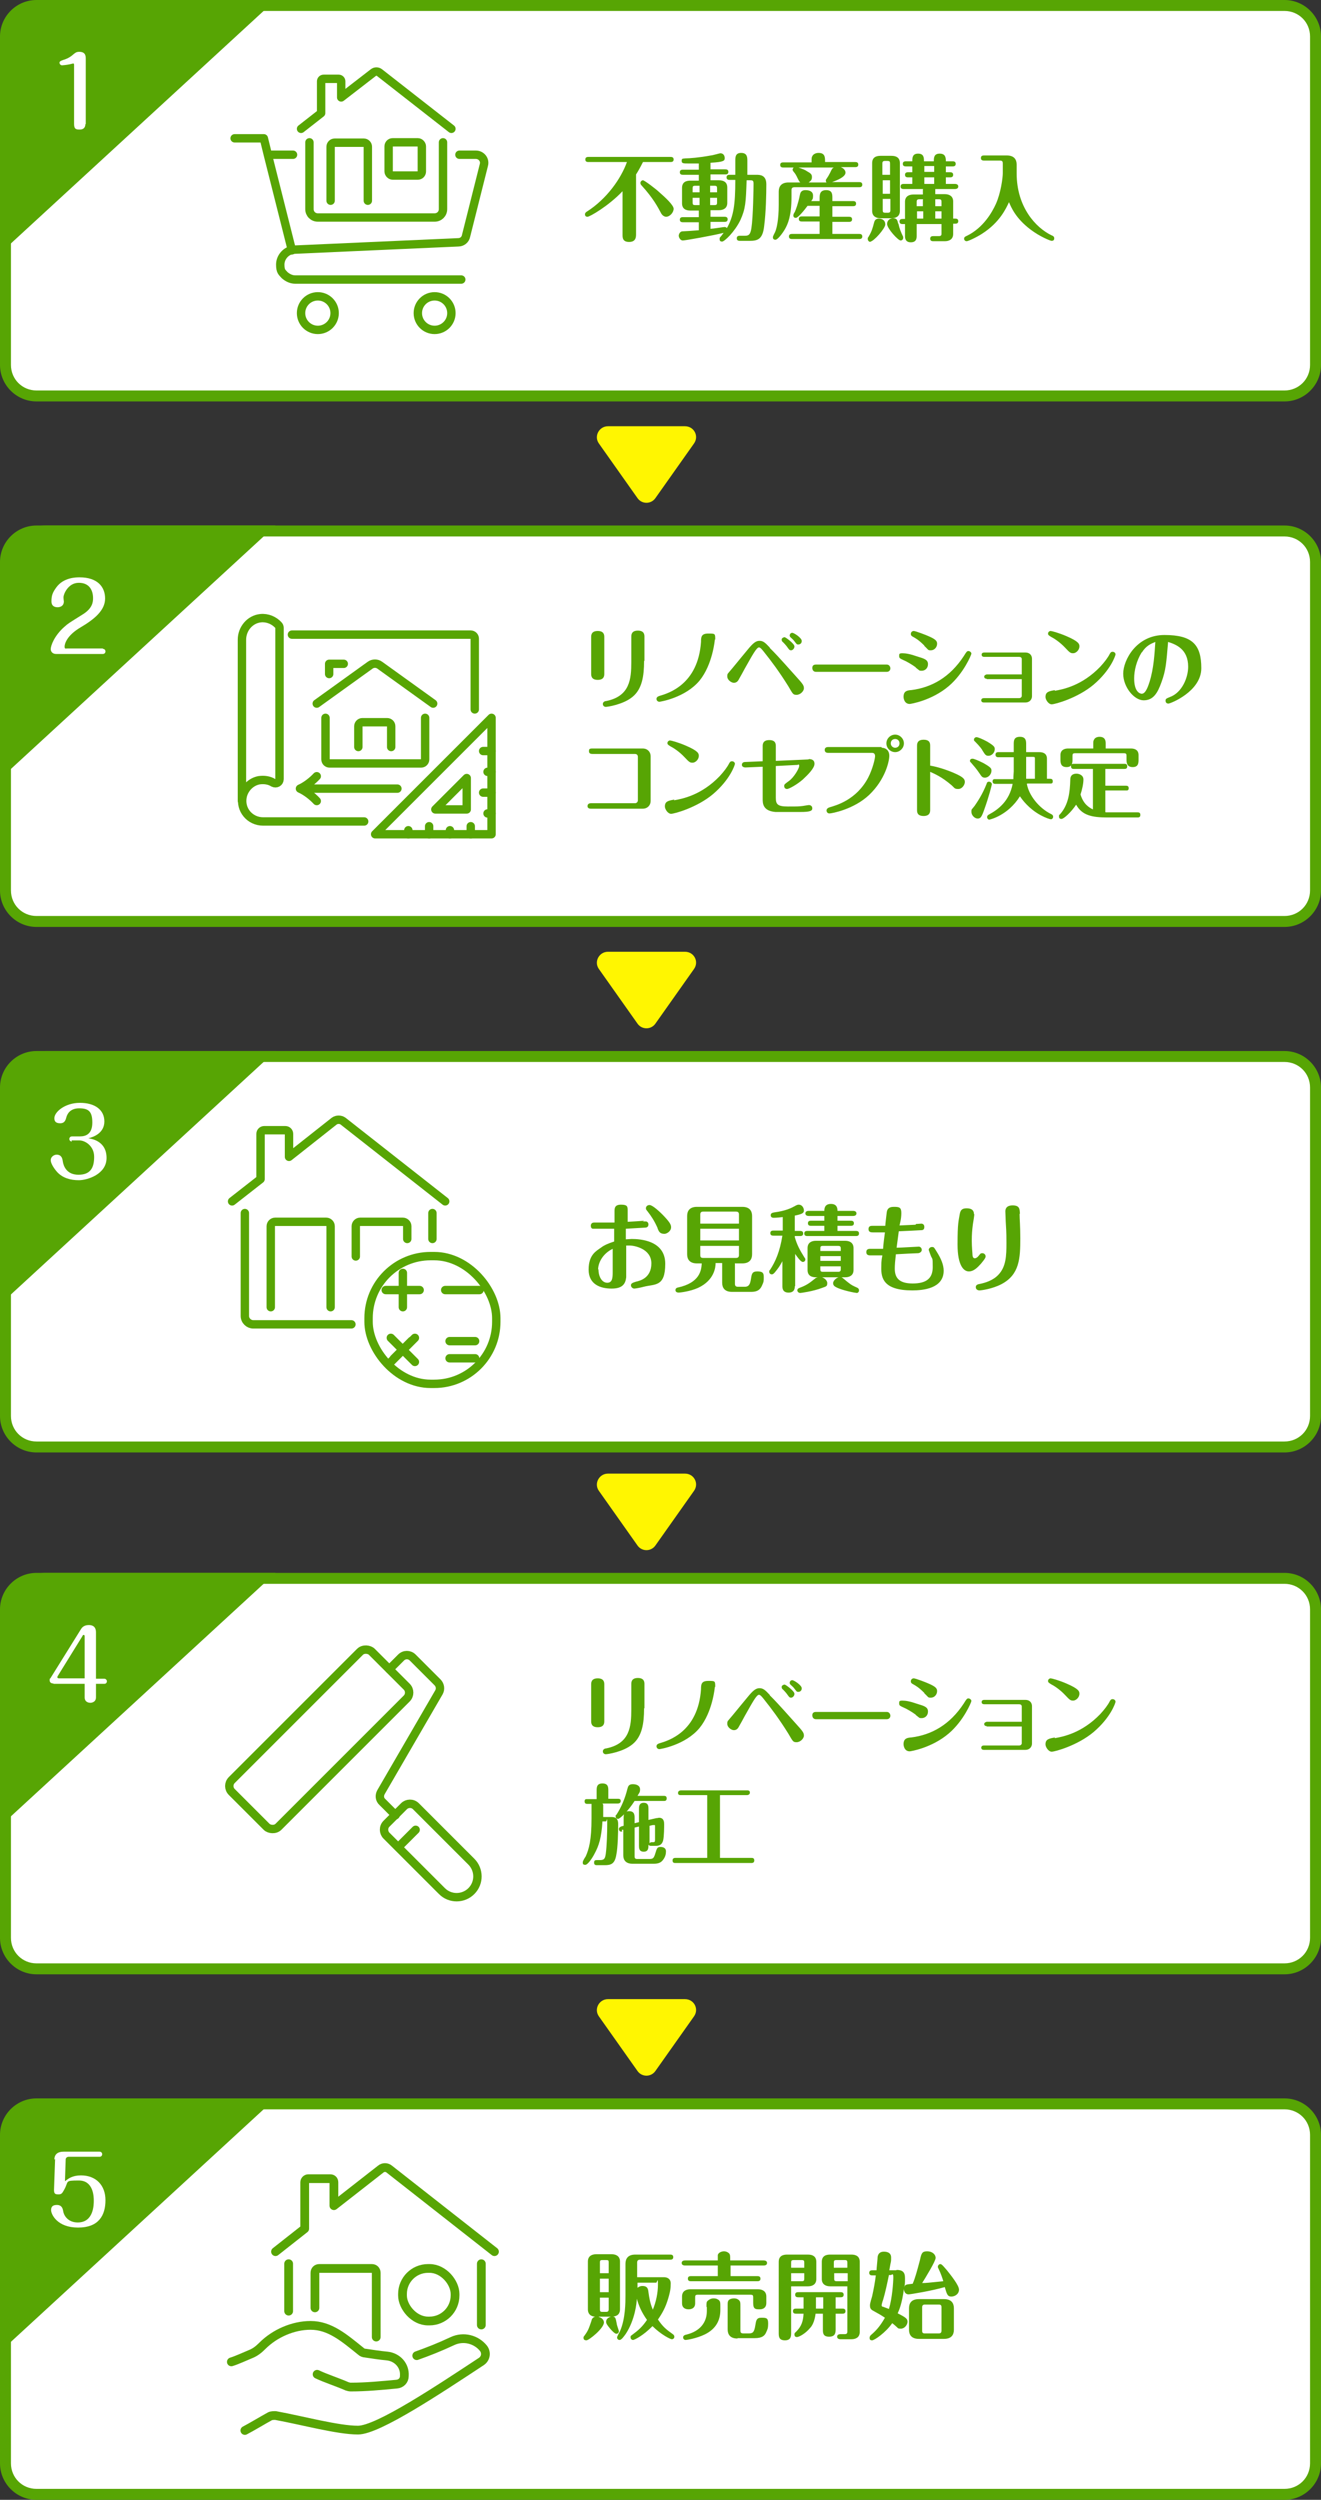 <svg xmlns="http://www.w3.org/2000/svg" id="_レイヤー_1" data-name="レイヤー_1" version="1.1" viewBox="0 0 362 685"><rect x="0" y="0" width="362" height="685" fill="#333333" stroke="none"/><defs><style>.st0{fill:#fff}.st1{fill:#57a504}.st2{stroke-width:2.4px}.st2,.st3,.st4,.st5,.st6{fill:none;stroke:#57a504;stroke-linecap:round;stroke-linejoin:round}.st7{fill:#fff601}.st3,.st4,.st5,.st6{stroke-width:2.3px}</style></defs><rect width="359" height="107" x="1.5" y="1.5" class="st0" rx="8.5" ry="8.5"/><path d="M352 3c3.9 0 7 3.1 7 7v90c0 3.9-3.1 7-7 7H10c-3.9 0-7-3.1-7-7V10c0-3.9 3.1-7 7-7h342m0-3H10C4.5 0 0 4.5 0 10v90c0 5.5 4.5 10 10 10h342c5.5 0 10-4.5 10-10V10c0-5.5-4.5-10-10-10Z" class="st1"/><rect width="359" height="107" x="1.5" y="145.5" class="st0" rx="8.5" ry="8.5"/><path d="M352 147c3.9 0 7 3.1 7 7v90c0 3.9-3.1 7-7 7H10c-3.9 0-7-3.1-7-7v-90c0-3.9 3.1-7 7-7h342m0-3H10c-5.5 0-10 4.5-10 10v90c0 5.5 4.5 10 10 10h342c5.5 0 10-4.5 10-10v-90c0-5.5-4.5-10-10-10Z" class="st1"/><rect width="359" height="107" x="1.5" y="289.5" class="st0" rx="8.5" ry="8.5"/><path d="M352 291c3.9 0 7 3.1 7 7v90c0 3.9-3.1 7-7 7H10c-3.9 0-7-3.1-7-7v-90c0-3.9 3.1-7 7-7h342m0-3H10c-5.5 0-10 4.5-10 10v90c0 5.5 4.5 10 10 10h342c5.5 0 10-4.5 10-10v-90c0-5.5-4.5-10-10-10Z" class="st1"/><rect width="359" height="107" x="1.5" y="576.5" class="st0" rx="8.5" ry="8.5"/><path d="M352 578c3.9 0 7 3.1 7 7v90c0 3.9-3.1 7-7 7H10c-3.9 0-7-3.1-7-7v-90c0-3.9 3.1-7 7-7h342m0-3H10c-5.5 0-10 4.5-10 10v90c0 5.5 4.5 10 10 10h342c5.5 0 10-4.5 10-10v-90c0-5.5-4.5-10-10-10Z" class="st1"/><rect width="359" height="107" x="1.5" y="432.5" class="st0" rx="8.5" ry="8.5"/><path d="M352 434c3.9 0 7 3.1 7 7v90c0 3.9-3.1 7-7 7H10c-3.9 0-7-3.1-7-7v-90c0-3.9 3.1-7 7-7h342m0-3H10c-5.5 0-10 4.5-10 10v90c0 5.5 4.5 10 10 10h342c5.5 0 10-4.5 10-10v-90c0-5.5-4.5-10-10-10Z" class="st1"/><path d="M121.4 39v18.3c0 1.3-1 2.3-2.3 2.3h-32c-1.3 0-2.3-1-2.3-2.3V39M123.7 35.3 104 19.9c-.5-.4-1.2-.4-1.7 0l-8.8 6.8v-4.4c0-.4-.3-.7-.7-.7h-4.1c-.4 0-.7.3-.7.7V31l-5.5 4.3" class="st4"/><path d="M90.6 55V40.2c0-.6.5-1.1 1.1-1.1h8c.6 0 1.1.5 1.1 1.1V55" class="st4"/><rect width="9.1" height="9.1" x="106.5" y="39" class="st4" rx="1.1" ry="1.1"/><path d="m80 68.6-6.6-26.2-1.1-4.5h-8M80.3 42.4h-6.9" class="st4"/><path d="M125.9 42.4h4.5c1.5 0 2.6 1.4 2.2 2.8l-4.9 19.5c-.2 1-1.1 1.7-2.1 1.7l-44.8 2c-.3 0-.5 0-.8.1-1.8.4-3.2 2.1-3.2 4s.5 2.1 1.2 2.9c.8.7 1.8 1.2 2.9 1.2h45.5" class="st4"/><circle cx="87.1" cy="85.8" r="4.6" class="st4"/><circle cx="119.1" cy="85.8" r="4.6" class="st4"/><path d="M108.9 216.1H82.3M86.8 219.5c-1.2-1.3-3-2.7-4.6-3.4 1.6-.7 3.4-2.1 4.6-3.4M116.5 196.7v11.4c0 .6-.5 1.1-1.1 1.1H90.3c-.6 0-1.1-.5-1.1-1.1v-11.4M118.7 192.8l-14.6-10.5c-.8-.6-1.9-.6-2.7 0l-14.6 10.5M90.2 184.7v-2.8h4" class="st3"/><path d="M98.2 204.7V199c0-.6.5-1.1 1.1-1.1h6.8c.6 0 1.1.5 1.1 1.1v5.7M66.3 219.5v-44.2c0-3 2.2-5.6 5.1-5.9 1.9-.2 3.7.6 4.9 1.9.2.2.3.5.3.7v41.5c0 .9-.9 1.4-1.7 1-1.1-.7-2.5-.9-3.9-.7-2.2.4-4 2.2-4.5 4.4-.8 3.7 2 6.9 5.6 6.9h27.7M80 173.9h49c.6 0 1.1.5 1.1 1.1v19.4M102.8 228.6h31.9v-31.9l-31.9 31.9z" class="st3"/><path d="m119.3 221.8 8.6-8.6v8.6h-8.6zM111.9 228.6v-1.1M117.6 228.6v-2.2M123.3 228.6v-1.1M129 228.6v-2.2M134.7 222.9h-1.1M134.7 217.2h-2.3M134.7 211.5h-1.1M134.7 205.8h-2.3" class="st3"/><path d="M67.1 332.4v28.2c0 1.3 1.1 2.3 2.3 2.3h26.9M118.5 339.5v-7.1M122 329.2l-28-22c-.7-.5-1.7-.5-2.4 0L79.2 317v-6.3c0-.5-.4-1-1-1h-5.8c-.5 0-1 .4-1 1v12.4l-7.8 6.1" class="st5"/><path d="M74.2 358.2V336c0-.6.5-1.2 1.2-1.2h14c.6 0 1.2.5 1.2 1.2v22.2M97.5 344.3V336c0-.6.5-1.2 1.2-1.2h11.7c.6 0 1.2.5 1.2 1.2v3.5" class="st5"/><rect width="35" height="35" x="101" y="344.2" class="st5" rx="17" ry="17"/><path d="M110.4 350v7M110.4 348.8v9.4M115 353.5h-9.3M112.8 367.4l-4.9 4.9M113.7 366.6l-6.6 6.6M113.7 373.2l-6.6-6.6M131.4 353.5H122M130.2 372.2h-7M130.2 367.5h-7" class="st5"/><rect width="54.3" height="18.1" x="60.3" y="467.6" class="st6" rx="2.3" ry="2.3" transform="rotate(-45 87.411 476.593)"/><path d="m105.904 499.745 4.808-4.808c.849-.849 2.334-.92 3.253 0l15.203 15.202c2.192 2.192 2.262 5.799 0 8.061h0c-2.192 2.192-5.799 2.263-8.061 0l-15.203-15.202c-.849-.849-.92-2.334 0-3.253ZM109.1 506.2l4.8-4.8" class="st6"/><path d="m106.7 457.4 3.2-3.2c.9-.9 2.3-.9 3.2 0l6.8 6.8c.7.7.9 1.8.4 2.7l-15.9 27.4c-.5.9-.4 2 .4 2.7l3.6 3.6" class="st6"/><path d="M86.9 650.6c2.3 1.1 5.7 2.2 8.2 3.3.3.1.7.2 1 .2 4.3 0 8.3-.4 12.6-.8 1.2-.1 2.1-1 2.1-2.2v-.1c.2-2.8-1.9-5.1-4.7-5.4-2.1-.2-4-.5-6-.8-.4 0-.9-.2-1.2-.5-4.6-3.7-8.5-7.1-13.8-7.1-4.8 0-9.8 2.2-13.2 5.6-1 1-2 1.8-3.3 2.3-1.7.7-3.6 1.6-5.2 2.1" class="st2"/><path d="M114.2 645.5c3.1-1.1 6.4-2.4 9.8-4 3-1.4 6.5-.5 8.5 2h0c.9 1.2.6 2.8-.6 3.6-11.4 7.5-28.3 18.8-33.8 18.8s-15-2.6-22.6-4c-.5 0-1.1 0-1.5.2-2.2 1.2-4.8 2.8-6.9 3.9M79.1 633.3v-13M131.9 637.1v-16.8M135.5 617l-28.8-22.6c-.7-.6-1.7-.6-2.4 0l-12.8 10V598c0-.6-.4-1-1-1h-6c-.5 0-1 .4-1 1v12.7l-8 6.3M86.3 632.4v-9.6c0-.7.5-1.2 1.2-1.2h14.4c.7 0 1.2.5 1.2 1.2v17.6" class="st2"/><rect width="14.4" height="14.4" x="110.3" y="621.6" class="st2" rx="7" ry="7"/><path d="M.5 69V12c0-6.6 5.4-12 12-12h63L.5 69ZM.5 213v-57c0-6.6 5.4-12 12-12h63l-75 69ZM.5 357v-57c0-6.6 5.4-12 12-12h63l-75 69ZM.5 644v-57c0-6.6 5.4-12 12-12h63l-75 69ZM.5 500v-57c0-6.6 5.4-12 12-12h63l-75 69Z" class="st1"/><path d="m179.6 136.5 10.6-15c1.4-2 0-4.7-2.5-4.7h-21.1c-2.4 0-3.9 2.7-2.5 4.7l10.6 15c1.2 1.7 3.7 1.7 4.9 0Z" class="st7"/><path d="M23.4 34c0 1-.6 1.5-1.5 1.5s-1.6 0-1.6-1.5V17.8c0-.1 0-.4-.2-.4s-.8.2-.9.2c-.9.2-2.1.3-2.2.3-.4 0-.7-.4-.7-.7s.2-.5 1.1-.8c.4-.1 1.6-.5 2.7-1.5.5-.4.8-.7 1.6-.7 1.8 0 1.8 1.2 1.8 2V34Z" class="st0"/><path d="M174.3 64.1c0 .8 0 2.2-1.9 2.2s-1.8-1.3-1.8-2.2V52.4c-3.9 4.1-9 7-9.6 7s-.7-.4-.7-.7.3-.6.5-.7c5.5-3.5 9.4-9.1 11-13.6h-10.5c-.3 0-.9 0-.9-.7s.6-.7.9-.7h22.4c.3 0 .9 0 .9.7s-.6.7-.9.7h-7.5c-.8 1.6-1.5 2.8-1.9 3.4v16.3Zm8.3-4.7c-.6 0-1.1-.4-1.4-.9-.9-1.7-2.2-4.2-5.4-7.7-.2-.2-.3-.4-.3-.7s.3-.7.7-.7 3.7 2.5 4.5 3.3c1.5 1.3 3.9 3.5 3.9 4.5s-1 2.2-2.1 2.2ZM200 49.3c-.3 0-.9 0-.9-.7s.6-.7.9-.7h1.5V44c0-.9 0-2.1 1.6-2.1s1.7 1.1 1.7 2.1v3.9h2.5c.9 0 2.7 0 2.7 2.6s-.1 7.7-.6 11.5c-.4 3.6-1.8 4-4 4h-2.6c-.3 0-.9 0-.9-.7s.6-.7.9-.7h1.3c1 0 1.5-.2 1.8-2 .5-3.2.6-11.3.6-12.2s-.2-1-.9-1h-1c-.2 6.1-.3 7.8-1.7 10.9-1.6 3.3-4.4 5.9-5 5.9s-.7-.3-.7-.7 0-.3.5-.9c.2-.3.4-.5.6-.8-2.7.7-10.5 2.1-11.2 2.1s-1.1-.9-1.1-1.3.3-1.1.9-1.2c.3 0 3.5-.2 4.6-.3v-2.2h-4.3c-.3 0-.9 0-.9-.7s.6-.7.9-.7h4.3v-1.8h-2.3c-1.3 0-2.3-.5-2.3-2v-4.2c0-1.6 1.1-2 2.3-2h2.3v-1.6h-4.3c-.3 0-.9 0-.9-.7s.6-.7.9-.7h4.3v-1.7h-2.9c-1.3 0-1.8 0-1.8-.7s.2-.6 1-.7c1.1 0 3.8-.2 7-.8.4 0 2.4-.6 2.6-.6 1 0 1.2.9 1.2 1.3 0 .7-.1 1.1-3.9 1.3v1.8h4c.3 0 .9 0 .9.7s-.6.7-.9.7h-4v1.6h2.3c1.3 0 2.3.5 2.3 2v4.2c0 1.5-1.1 2-2.3 2h-2.3v1.8h3.8c.3 0 .9 0 .9.7s-.6.7-.9.7h-3.8v1.9c.6 0 3.6-.5 3.9-.5s.5.2.6.3c1.8-3.2 2.3-6.3 2.3-13.2H200Zm-8.3 1.6h-1.2c-.6 0-.7.2-.7.7v1.1h1.9v-1.8Zm0 3.3h-1.9v1.3c0 .5.1.7.7.7h1.2v-2Zm2.9-1.5h1.9v-1.1c0-.5-.1-.7-.7-.7h-1.2v1.8Zm0 3.5h1.2c.6 0 .7-.2.7-.7v-1.3h-1.9v2ZM214.7 45.9c-.3 0-.9 0-.9-.7s.6-.7.9-.7h7.7c0-1.2 0-1.4.2-1.7.2-.5.9-.9 1.7-.9 1.8 0 1.8 1.2 1.8 2.5h8.2c.3 0 .9 0 .9.7s-.6.7-.9.7h-3.9c.8.3 1.3.9 1.3 1.5 0 1.1-2 2-3.7 2.6h7.4c.3 0 .9 0 .9.7s-.6.7-.9.7h-17.7c-.6 0-.8.3-.8.8v1.8c0 5.3-1 7.5-1.8 8.9-.7 1.2-2 2.9-2.6 2.9s-.7-.4-.7-.7.5-1.2.6-1.4c.4-.9 1-3.2 1-7.5v-3.6c0-1.4.7-2.5 2.7-2.5h3.2c-.2-.2-.3-.3-.7-1.1-.4-.9-.8-1.5-1.1-1.8-.2-.3-.3-.4-.3-.6 0-.3.2-.5.3-.6h-2.9Zm9.9 18.1v-3.3h-4.8c-.3 0-.9 0-.9-.7s.6-.7.9-.7h4.8v-2.9h-3.3c-.8 1.1-2.6 3.3-3.2 3.3s-.7-.4-.7-.7.3-.8.4-.9c.3-.7.9-2.2 1.4-4.7.1-.5.3-1.3 1.5-1.3s2.1.4 2.1 1.5-.2 1-.5 1.5h2.3v-.6c0-1.1 0-2.4 1.8-2.4s1.7 1.3 1.7 2.4v.6h5.6c.3 0 .9 0 .9.7s-.6.7-.9.7h-5.6v2.9h4.5c.3 0 .9 0 .9.7s-.6.7-.9.7h-4.5v3.3h7.3c.3 0 .9 0 .9.7s-.6.7-.9.7h-18.3c-.3 0-.9 0-.9-.7s.6-.7.9-.7h7.5Zm-5.8-18.1c1.2.4 2.1.8 2.3 1 1.1.6 1.4.9 1.4 1.6s-.2 1-.9 1.5h4.9c-.1-.1-.2-.3-.2-.5s.1-.4.2-.5c.4-.6.6-.9 1-1.7.5-1.1.6-1.2 1-1.4h-9.7ZM238.6 66.3c-.5 0-.8-.4-.8-.8s0-.3.2-.6c.9-1.5 1.1-2.3 1.5-3.8.1-.4.3-1.2 1.3-1.2s1.8.5 1.8 1.6-3.2 4.7-4.1 4.7Zm8-8.5c0 1.5-1.1 2-2.3 2h-3c-1.3 0-2.3-.6-2.3-2V44.7c0-1.6 1.1-2 2.3-2h3c1.3 0 2.3.5 2.3 2v13.1Zm-2.7-9.9v-3.1c0-.5-.1-.7-.7-.7h-.7c-.5 0-.7.2-.7.7v3.1h2Zm-2 1.5v3.7h2v-3.7h-2Zm0 5.1v3.1c0 .5.1.7.7.7h.7c.5 0 .7-.2.7-.7v-3.1h-2Zm4.3 6.8c.3 1.4.6 2.1 1.3 3.6v.3c0 .4-.3.7-.7.7-.7 0-3.7-3.3-3.7-4.5s1-1.6 1.6-1.6c.9 0 1.2.3 1.4 1.4Zm6.8-9.5h-5.3c-.3 0-.9 0-.9-.7s.6-.7.9-.7h2.3v-1.8h-1.1c-.3 0-.9 0-.9-.7s.6-.7.9-.7h1.1v-1.6h-1.7c-.3 0-.9 0-.9-.7s.6-.7.9-.7h1.7c0-.9 0-2.1 1.6-2.1s1.6 1.2 1.6 2.1h2.7c0-.9 0-2.1 1.6-2.1s1.7 1.1 1.7 2.1h1.8c.3 0 .9 0 .9.7s-.6.7-.9.7h-1.8v1.6h1.1c.3 0 .9 0 .9.7s-.6.7-.9.7h-1.1v1.8h2.5c.3 0 .9.1.9.7s-.6.7-.9.7h-5.4v1.4h2.6c1.3 0 2.3.6 2.3 2v4.7h.5c.3 0 .9 0 .9.7s-.6.7-.9.7h-.5v2.8c0 1.5-1.1 2-2.3 2h-3.1c-.3 0-.9 0-.9-.7s.6-.7.9-.7h1.5c.5 0 .7-.2.7-.6v-2.7h-6.8v3.2c0 .6 0 1.8-1.6 1.8s-1.6-1.3-1.6-1.8v-3.2h-.6c-.3 0-.9 0-.9-.7s.6-.7.9-.7h.6v-4.7c0-1.5 1.1-2 2.3-2h2.6v-1.4Zm0 2.8h-1.1c-.5 0-.7.2-.7.7v1.2h1.7v-1.8Zm0 3.3h-1.7v2h1.7v-2Zm.3-12.4v1.6h2.7v-1.6h-2.7Zm0 3.1v1.8h2.7v-1.8h-2.7Zm3 7.9h1.7v-1.2c0-.5-.1-.7-.7-.7h-1v1.8Zm0 3.4h1.7v-2h-1.7v2ZM274.8 44.8c0-.5-.1-.8-.8-.8h-4.3c-.3 0-.9 0-.9-.7s.6-.7.9-.7h6.2c2 0 2.7 1.1 2.7 2.5v2.4c0 9.2 5.2 14.9 9.6 17 .3.1.7.3.7.8s-.3.7-.7.7-3.3-1.2-5.8-3.1c-4.1-3.1-5.3-6.1-5.9-7.5-.8 1.7-2.5 5.5-7.3 8.6-1.7 1.1-3.9 2.1-4.3 2.1s-.7-.3-.7-.7.3-.6.8-.8c4.5-2.2 6.9-6.5 7.9-8.7 1.4-3.1 1.9-7.3 1.9-8.4v-2.7Z" class="st1"/><path d="M28.2 177.8c.4 0 .7.3.7.7s-.3.7-.7.7H15.4c-1.3 0-1.5-1-1.5-1.3 0-1 1-3.7 3.7-6.1 1.1-1 1.2-1 5-3.4 2.8-1.7 2.9-3.5 2.9-4.5 0-2-.9-4.2-3.9-4.2s-4.2 3.2-4.2 3.9.1 1 .1 1.2c0 1.6-1.6 1.6-1.7 1.6-.3 0-1.7 0-1.7-1.6s.3-2.4 1.3-3.8c2-2.8 5.5-2.8 6.4-2.8 4.9 0 7 2.6 7 5.8s-2.8 5.6-6.7 7.9c-3.9 2.3-4.4 4.6-4.4 5.3s.4.5.6.5h9.9Z" class="st0"/><path d="M165.6 184.6c0 .5 0 1.7-1.8 1.7s-1.8-1.2-1.8-1.7v-10c0-.5 0-1.7 1.8-1.7s1.8 1.2 1.8 1.7v10Zm10.9-3.5c0 4.3-.6 7.7-3.1 9.8-2.6 2.2-7 2.8-7.4 2.8s-.8-.3-.8-.8.5-.8.9-.8c6.5-1.3 6.9-6 6.9-10.7v-6.9c0-.5 0-1.7 1.8-1.7s1.8 1.2 1.8 1.7v6.6ZM195.9 175.2c0 .1-.6 6.9-4.2 11.3-3.9 4.7-10.8 5.8-11 5.8-.4 0-.8-.3-.8-.8s.5-.7.8-.8c2.4-.7 10.6-3.1 11.4-14.8 0-1.4.1-2.3 2-2.3s1.9 0 1.9 1.7ZM210.9 177.5c1.5 1.5 2.1 2.1 7.1 7.7 2 2.2 2.3 2.6 2.3 3.4s-1 1.8-2 1.8-1-.2-2.3-2.4c-2.5-4-4.6-6.8-6.6-9.3-.4-.5-1-1.3-1.4-1.3-.7 0-1.8 2.1-3.9 5.8-.2.4-1.3 2.4-1.6 2.9-.3.6-.7 1-1.4 1s-1.8-.8-1.8-1.7 0-.6 1.4-2.3c1-1.2 3.6-4.4 4.2-5.1 1.4-1.7 2.2-2.4 3.2-2.4s1.5.4 2.9 1.9Zm6.8-.3c0 .5-.5 1-.9 1s-.5-.1-1-.8c-.2-.3-.6-.8-1.3-1.5-.1 0-.3-.3-.3-.6s.2-.6.8-.7c.3 0 2.7 1.8 2.7 2.5Zm2-1.5c0 .5-.4.9-.9.9s-.4 0-1.2-1c-.1-.2-.9-.9-1-1s-.2-.3-.2-.5.2-.7.7-.7 2.6 1.4 2.6 2.2ZM243 182.1c.8 0 1 .8 1 1 0 .6-.4 1-1 1h-19.4c-.8 0-1-.7-1-1s0-1 1-1H243ZM251 182.9c-1.1-.8-2.4-1.6-3.6-2.1-.6-.3-1-.4-1-1s0-.8.9-.8 2.1.2 4.1.9c2 .6 2.9.9 2.9 2.1s-.9 1.8-1.7 1.8-.5 0-1.7-.9Zm-1.3 6.2c5.6-.7 10.6-3.5 14.4-9.3.8-1.3.9-1.4 1.3-1.4s.8.4.8.7-2.1 5.4-6.2 8.9c-4.7 4-10.5 4.9-10.7 4.9-1.6 0-1.7-1.8-1.7-1.9 0-1.6.9-1.8 2-1.9Zm3.6-12.2c-1.6-1.6-2.4-2-3.1-2.4-.6-.3-.6-.6-.6-.8 0-.4.3-.8.8-.8s3.6 1.2 4 1.4c2.1.9 2.4 1.4 2.4 2.1 0 1-.8 1.8-1.7 1.8s-.6-.1-1.8-1.2ZM270.4 186c-.4 0-.7-.2-.7-.6s.6-.6.7-.6h9.6v-4.2c0-.4-.3-.6-.7-.6h-9.6c-.4 0-.7-.2-.7-.6s.3-.6.7-.6H281c1.2 0 1.8.8 1.8 1.7v10.3c0 .8-.6 1.7-1.8 1.7h-11.4c-.4 0-.7-.2-.7-.6s.3-.6.7-.6h9.7c.4 0 .7-.3.7-.6v-4.6h-9.6ZM289 189.3c2.3-.4 7.5-1.4 12.5-6.6 1.2-1.3 2.1-2.5 2.6-3.5.2-.3.3-.6.8-.6s.8.4.8.7-1.3 4.3-6 8.3c-4.4 3.7-10.6 5.4-11.5 5.4s-1.7-1.3-1.7-2c0-1.4.9-1.6 2.6-1.9Zm2.9-11.8c-1.5-1.6-3.1-2.6-3.9-3-.6-.4-.8-.5-.8-.9s.4-.7.7-.7 2.2.5 4.3 1.4c3.5 1.5 3.6 2.2 3.6 2.8 0 1.1-1 1.9-1.7 1.9s-.9-.1-2.2-1.5ZM318.3 186.9c-1.1 3.1-2.3 5-4.9 5s-5.6-3.6-5.6-7.3 3.6-10.6 11.3-10.6 10.1 2.7 10.1 9.1-8.5 9.7-9 9.7-.8-.3-.8-.8.2-.6 1.2-1c3.3-1.2 5-5.3 5-8.3 0-4.8-3.3-6.1-5.5-6.8-.5 5.8-.6 7.7-1.8 11Zm-5.4-8.2c-1.5 2.4-2.1 5.1-2.1 7.2 0 3.6 1.5 4.2 2.1 4.2 1.1 0 1.8-2.3 2.1-3.2 1.2-3.8 1.4-8 1.6-11-1.2.5-2.5 1-3.7 2.9ZM176.1 205.1c1.4 0 2.2 1 2.2 2.1v12.3c0 1.1-.8 2.1-2.2 2.1h-14.2c-.9 0-.9-.6-.9-.7s0-.8.9-.8H174c.5 0 .8-.4.8-.8v-11.9c0-.5-.3-.8-.8-.8h-11.7c-.5 0-.9-.2-.9-.7s0-.8.9-.8h13.9ZM184.7 219.3c2.3-.4 7.5-1.4 12.5-6.6 1.2-1.3 2.1-2.5 2.6-3.5.2-.3.3-.6.8-.6s.8.4.8.7-1.3 4.3-6 8.3c-4.4 3.7-10.6 5.4-11.5 5.4s-1.7-1.3-1.7-2c0-1.4.9-1.6 2.6-1.9Zm2.9-11.8c-1.5-1.6-3.1-2.6-3.9-3-.6-.4-.8-.5-.8-.9s.4-.7.7-.7 2.2.5 4.3 1.4c3.5 1.5 3.6 2.2 3.6 2.8 0 1.1-1 1.9-1.7 1.9s-.9-.1-2.2-1.5ZM221.6 208c.6 0 1.6.1 1.6 1.3s-1.8 3-3.2 4.3c-1.6 1.4-3.8 2.6-4.3 2.6s-.8-.3-.8-.8.1-.5 1.3-1.4c1.3-.9 2.8-3.4 2.8-4.1s-.3-.3-.5-.3l-5.9.3v8.7c0 1.8.5 2.4 3.3 2.4s2.6 0 3.7-.1c.3 0 1.8-.3 2.1-.3s.9.2.9.9-.6 1-3.3 1h-6.8c-3.5-.3-3.5-2.4-3.5-3.6v-8.8l-4.7.2c-.6 0-1-.3-1-.7 0-.7.6-.8.9-.8l4.8-.2v-4.1c0-.5 0-1.7 1.8-1.7s1.8 1.1 1.8 1.7v4l9-.4ZM241.6 204.9c1.1 0 2.1.7 2.1 2.2s-1.1 6.5-5.5 10.7c-4.2 4-10.3 5.1-10.9 5.1s-.8-.5-.8-.8c0-.6.6-.8.9-.9 1.7-.5 7.3-2 10.5-8.1 1.3-2.5 1.9-5.3 1.9-5.9s-.3-.9-.8-.9h-12.1c-.9 0-.9-.7-.9-.8 0-.7.6-.8.9-.8h14.7Zm6.1-1.2c0 1.3-1.1 2.4-2.4 2.4s-2.4-1.1-2.4-2.4 1.1-2.4 2.4-2.4 2.4 1.1 2.4 2.4Zm-3.6 0c0 .6.5 1.2 1.2 1.2s1.2-.5 1.2-1.2-.5-1.2-1.2-1.2-1.2.5-1.2 1.2ZM254.9 221.9c0 .5 0 1.7-1.8 1.7s-1.8-1.1-1.8-1.7v-17.5c0-.5 0-1.7 1.8-1.7s1.8 1.1 1.8 1.7v5.4c1.9.3 4.4 1.1 6.5 2 2.8 1.2 3 1.8 3 2.5s-.7 1.9-1.8 1.9-1-.3-1.8-1c-2.8-2.4-4.8-3.2-5.9-3.7v10.3ZM269.9 213.1c-.7 0-.9-.3-1.5-1.2-.8-1.2-1.6-2.1-2.2-2.8-.3-.3-.4-.4-.4-.6 0-.4.3-.6.7-.6s1.6.5 3 1.2c2.1 1.2 2.2 1.5 2.2 2.1 0 .9-.8 1.9-1.8 1.9Zm1.9 1.8c0 .2-.8 3.4-2.1 7-.7 2-1 2.4-1.8 2.4s-1.7-.9-1.7-1.8 0-.5.9-1.7c.6-.9 2.1-3 3.3-6.1 0-.2.2-.5.6-.5s.8.3.8.7Zm-1-7.8c-.7 0-.9-.4-1.6-1.5 0-.1-.6-1-2.1-2.5-.1 0-.2-.2-.2-.4 0-.4.3-.7.7-.7s1.6.5 2.9 1.2c2 1.2 2.1 1.5 2.1 2.1 0 .9-.8 1.8-1.7 1.8Zm10.6 7.7c.5 3 3.2 6.6 6.7 8.3.2.1.5.3.5.7s-.3.7-.6.7-1.5-.4-2.8-1.1c-3.3-1.8-5.1-4.3-5.7-5.2-3.3 5.3-8.3 6.4-8.4 6.4-.3 0-.6-.3-.6-.7s.3-.6.5-.7c2.6-1.4 5.6-3.7 6.5-8.4h-4.7c-.2 0-.8 0-.8-.7s.6-.6.8-.6h4.9c0-1 .1-1.9.1-2.1v-3.9h-4.2c-.2 0-.8 0-.8-.7s.6-.7.8-.7h4.2V204c0-1 0-2.1 1.7-2.1s1.7 1.2 1.7 2.1v2.1h3.6c1.1 0 2.1.4 2.1 1.8v5.5h.8c.3 0 .8 0 .8.7s-.5.6-.8.6h-6.2Zm2.2-1.4V208c0-.5 0-.6-.6-.6h-1.8v6h2.5ZM303 222.6h8.7c.3 0 .8 0 .8.7s-.5.7-.8.7h-8.3c-4.2 0-6.9-.6-8.5-3.5-1.4 2.1-3.4 3.9-4 3.9s-.7-.3-.7-.7 0-.3.3-.6c2.3-2.6 2.7-5.9 2.8-9.5 0-1.6 1.4-1.6 1.7-1.6.7 0 1.9.4 1.9 1.6s-.4 2.9-.8 4.1c.8 2.7 2.4 3.6 3.4 4.1v-11.1h-5.2c-.3 0-.8 0-.8-.7s.5-.7.8-.7h13.8c.3 0 .8 0 .8.7s-.5.7-.8.7h-5.2v4.6h5.6c.3 0 .8 0 .8.7s-.5.6-.8.6h-5.6v5.9Zm-3.4-18.8c0-.6 0-.8.2-1.1.2-.5.8-.8 1.5-.8 1.7 0 1.7 1.3 1.7 1.9v1.3h6.9c1.2 0 2.1.5 2.1 1.8v1.2c0 .9 0 2.1-1.6 2.1s-1.7-1.2-1.7-2.1v-1c0-.5-.1-.7-.7-.7h-13.4c-.6 0-.7.2-.7.7v1c0 .8 0 2.1-1.6 2.1s-1.7-1.1-1.7-2.1v-1.2c0-1.4 1.1-1.8 2.1-1.8h6.9v-1.3Z" class="st1"/><path d="m179.6 280.5 10.6-15c1.4-2 0-4.7-2.5-4.7h-21.1c-2.4 0-3.9 2.7-2.5 4.7l10.6 15c1.2 1.7 3.7 1.7 4.9 0Z" class="st7"/><path d="M19.7 312.8c-.4 0-.7-.3-.7-.7s.3-.7.7-.7h2.2c1.8 0 3.4-.8 3.4-3.8s-1-3.9-3.6-3.9-3.3 1.7-3.5 2.4c-.2.7-.4 1.7-1.7 1.7s-1.6-.6-1.6-1.4c0-1.7 2.9-4.2 7-4.2s6.7 1.9 6.7 5.1-3 4.3-4.4 4.6c1.2.2 5 .9 5 5.4s-5.3 6.1-7.6 6.1-4.4-.6-5.9-2.2c-.9-1-1.8-2.4-1.8-3.3s.9-1.5 1.6-1.5c1.4 0 1.6 1.1 1.7 1.8.2 1.4 1.1 3.7 4.3 3.7s4.3-1.8 4.3-4.9-2.6-4.5-4-4.5h-2.2Z" class="st0"/><path d="M176.1 334.7h.9c.4 0 .7.4.7.8 0 .8-.6.9-1 .9-1.6.1-1.9.1-5.2.3v2.9c.3 0 1.3-.1 1.6-.1 2.3 0 9.2.4 9.2 6.8s-2.8 5.5-5.9 6.3c-.7.2-2.2.5-2.6.5s-.9-.4-.9-.9.4-.7 1.4-1c.9-.2 4.2-.9 4.2-5s-4.8-4.9-5.9-4.9h-1v8.7c-.2 1.8-1 3.1-4 3.1s-6.3-1.1-6.3-5.2 2.1-5.1 3.5-6.1c.8-.6 1.7-1 3.5-1.6v-3.5H162.5c-.4 0-.6-.4-.6-.8s.2-.9.9-.9h5.6v-3c0-.9 0-1.9 1.8-1.9s1.8.6 1.8 1.6v3.1c1.7-.1 3.5-.2 4.6-.3ZM164 347.8c0 2.1 1 3.7 2.4 3.7s1.5-1.3 1.5-2.9v-6.4c-2.7 1.3-4 3.8-4 5.7Zm16.2-11.3c-.9-2-1.7-3.2-2.7-4.5-.4-.5-.5-.6-.5-.9 0-.5.4-.9 1-.9.8 0 2.8 1.8 4.1 3.2 1.6 1.7 1.8 2.3 1.8 2.9 0 1.1-1.2 1.8-1.8 1.8-1.2 0-1.5-.5-1.9-1.5ZM201.4 346.1v5.7c0 .5.2.8.8.8h1.9c1.3 0 1.5-1 1.7-2.2.2-1.3.3-2 1.7-2s1.8.3 1.8 1.5 0 1.3-.5 2.4c-.7 1.6-2 1.7-3.1 1.7h-5.1c-2 0-2.7-1.1-2.7-2.5v-5.4h-1.8c0 1.1-.3 4.7-4.8 6.8-2.2 1-5 1.3-5.3 1.3-.5 0-.9-.2-.9-.7s.5-.7.7-.7c5.9-1.3 6.4-4.6 6.5-6.6H191c-2 0-2.7-1.1-2.7-2.5v-10.5c0-1.4.7-2.5 2.7-2.5h12.4c2 0 2.7 1.1 2.7 2.5v10.5c0 1.4-.7 2.5-2.7 2.5h-1.9Zm-9.5-10.8h10.6v-2.5c0-.5-.2-.8-.8-.8h-9c-.6 0-.8.3-.8.8v2.5Zm10.6 1.4h-10.6v3.2h10.6v-3.2Zm0 4.7h-10.6v2.5c0 .5.1.8.8.8h9c.6 0 .8-.3.8-.8v-2.5ZM217.8 352.4c0 .5 0 1.8-1.7 1.8s-1.7-1.3-1.7-1.8v-6.8c-.7 1.3-1.1 1.9-2.1 3.1-.4.4-.5.5-.8.5-.4 0-.7-.3-.7-.7s0-.3.2-.5c1.5-2.3 2.7-5 3.4-9.4H212c-.3 0-.9 0-.9-.7s.6-.7.9-.7h2.5v-3.7c-1.6.2-2.4.2-2.5.2-.8 0-.8-.6-.8-.7 0-.6.5-.7 1.1-.8 3-.4 4.6-1.2 5.5-1.7.5-.3.8-.4 1.1-.4.9 0 1.4.9 1.4 1.6s-.5 1-2.5 1.4v4.2h1.4c.3 0 .9 0 .9.7s-.6.7-.9.7h-1.4v.3c.6 2.1 1.4 3.6 2.6 5.5.2.3.3.4.3.6 0 .4-.3.7-.7.7-.6 0-1.6-1.5-2.1-2.2v8.9Zm7.1-2.5c.7.1 1.8.8 1.8 1.7s-.3.9-1.4 1.3c-2.6 1-5.9 1.4-6 1.4-.5 0-.8-.4-.8-.7s.1-.5.6-.7c1.9-.7 2.7-1.3 4.2-2.5.2-.2.4-.3.8-.4h-.5c-1.3 0-2.3-.5-2.3-2v-6c0-1.5 1.1-2 2.3-2h8c1.3 0 2.3.6 2.3 2v6c0 1.5-1.1 2-2.3 2h-1c.3.1 1.5 1.2 1.8 1.4 1 .8 1.3.9 2.6 1.5.3.2.4.4.4.7 0 .4-.3.7-.6.7s-4.1-.7-5.7-1.6c-.4-.2-.8-.5-.8-1.1s.8-1.4 1.5-1.6h-5Zm4.6-15.4h3.6c.3 0 .9 0 .9.7s-.6.7-.9.7h-3.6v1.4h5c.3 0 .9 0 .9.7s-.6.7-.9.7h-13.2c-.3 0-.9 0-.9-.7s.6-.7.9-.7h4.6v-1.4h-3.6c-.3 0-.9 0-.9-.7s.6-.7.9-.7h3.6v-1.3h-4.3c-.3 0-.9-.1-.9-.7s.6-.7.9-.7h4.3c0-.5 0-1.9 1.8-1.9s1.8 1.4 1.8 1.9h4.3c.3 0 .9.1.9.7s-.6.7-.9.7h-4.3v1.3Zm.9 8.3v-.7c0-.5-.2-.7-.7-.7h-4.2c-.6 0-.7.2-.7.7v.7h5.6Zm-5.6 1.4v1.3h5.6v-1.3h-5.6Zm0 2.8v.8c0 .5.1.7.7.7h4.2c.5 0 .7-.2.7-.7v-.8h-5.6ZM251 335.4c.2 0 1.5-.1 1.5-.1s.8 0 .8.9-.6.9-1 .9c-.1 0-5.4.3-6 .3-.1.7-.5 3.8-.6 4.5 1 0 5.9-.3 6.1-.3.3 0 .8.3.8.9s-.7.9-1 .9c-2.3.1-2.7.1-6.1.3-.2 1.8-.3 2.9-.3 3.9 0 2.4 1 4.1 4.9 4.1s5.5-1.5 5.5-4.5-.1-1.9-.6-3.3c-.2-.5-.5-1.4-.5-1.4 0-.3.3-.8.9-.8s.6.2 1.3 1.3c1.2 1.9 1.9 3.6 1.9 5.2 0 4.9-5.7 5.4-8.6 5.4-8 0-8.5-3.5-8.5-6.1s.2-2.7.3-3.5h-3.4c-1 0-1-.7-1-.9s0-.9 1-.9h3.6c0-.7.4-3.8.5-4.5h-3.3c-.4 0-1.2 0-1.2-.9s.7-.9 1.1-.9h3.5c0-.6.4-3.5.4-3.7.1-.7.4-1.5 1.9-1.5s2.1.1 2.1 1.7-.4 2.9-.5 3.4c.5 0 4-.2 4.4-.2ZM267 332.7c0 .3-.3 2.3-.4 2.8-.2 1.6-.3 2.7-.3 4.5s.2 3.4.2 3.9c0 .4.2.9.6.9s.8-.3 1.1-.7c.5-.6.5-.7 1-.7s.9.4.9.9-.9 1.5-1.3 2c-1 1.1-2 2.1-3.3 2.1s-3.1-1.4-3.1-7.4.3-6.4.6-8.3c.2-1.1.6-1.6 1.9-1.6s2 .5 2 1.6Zm12.4 0c0 1.3.2 3.2.2 6.6 0 5.5-.2 10-5.2 12.6-2.5 1.3-5.5 1.7-6 1.7s-1-.3-1-.9.5-.8 1.2-.9c1.4-.3 3.5-.9 5-2.5 2.1-2.2 2.2-5.2 2.2-8.7s-.1-3.9-.2-5.9c0-.5-.1-2.5-.1-2.7 0-.4 0-1.7 2-1.7s1.9 1.1 2 2.2Z" class="st1"/><path d="m179.6 567.5 10.6-15c1.4-2 0-4.7-2.5-4.7h-21.1c-2.4 0-3.9 2.7-2.5 4.7l10.6 15c1.2 1.7 3.7 1.7 4.9 0Z" class="st7"/><path d="M14.9 591.8c0-1.7 1.2-2.2 2.5-2.2h9.9c.4 0 .7.3.7.7s-.3.7-.7.7h-8.5c-.5 0-.8.4-.8.7l-.2 6c.9-.7 2-1.6 4.4-1.6 4.1 0 6.7 2.7 6.7 6.8s-1.8 7.5-7.5 7.5-7.4-3.6-7.4-4.8.8-1.4 1.6-1.4c1.4 0 1.6 1.1 1.7 1.6.2 1.5 1.5 3.2 4 3.2 4.4 0 4.4-4.9 4.4-6s-.1-5.5-4.1-5.5-2.7.2-4 2.5c-.5.9-.7 1.3-1.5 1.3s-1.3 0-1.3-1.2l.3-8.5Z" class="st0"/><path d="M164.1 634.9c.9.2 1.4.9 1.4 1.5 0 1.6-4.1 4.9-4.8 4.9s-.8-.4-.8-.7.1-.4.2-.5c1.1-1.5 1.2-1.9 2-4.2 0-.3.3-.9 1-1.1-.5 0-2-.2-2-2v-13.1c0-1.5 1.1-2 2.3-2h4.2c1.3 0 2.3.6 2.3 2v13.1c0 1.7-1.3 1.9-1.9 2 .6.1.7.3 1 1.9 0 .4.6 1.9.6 2.1 0 .4-.3.7-.7.7s-1.2-.8-1.7-1.4c-.9-1.1-1.1-1.4-1.1-1.9 0-.8.7-1.2 1.3-1.4h-3.3Zm2.7-12v-3c0-.5-.1-.6-.7-.6H165c-.5 0-.6.2-.6.6v3h2.4Zm-2.4 1.5v3.7h2.4v-3.7h-2.4Zm0 5.2v3.2c0 .5.1.7.6.7h1.1c.5 0 .7-.2.7-.7v-3.2h-2.4Zm7-9.3c0-1.4.7-2.5 2.7-2.5h9.5c.3 0 .9 0 .9.7s-.6.7-.9.7h-8.2c-.6 0-.8.3-.8.8v4h7.4c.8 0 1.8.4 1.8 1.7s-.1 2.3-.9 4.8-2 4.2-2.6 5.1c1.4 2 2.1 2.6 4.2 4.1.1.1.3.3.3.6 0 .4-.3.7-.7.7s-3-1.3-5.3-3.6c-2.5 2.6-5 3.8-5.3 3.8-.4 0-.7-.3-.7-.7s0-.4.3-.6c1.9-1.4 2.9-2.3 4.2-4.2-1.5-2.1-2.2-3.8-2.8-5.8 0 1.1-.5 5.8-3 9.6-.5.7-1.2 1.7-1.7 1.7s-.7-.4-.7-.7.7-1.5.8-1.7c1.5-3.4 1.5-7.9 1.5-9.8v-8.6Zm3.3 6.6c.4-.3.8-.5 1.3-.5 1.2 0 1.6.5 1.7 1.7.2 1.4.4 2.9 1.2 4.8.9-2.2 1.4-4.6 1.4-6.9s-.2-.5-.5-.5h-5.1v1.4ZM209.3 619.4c.3 0 .9.1.9.7s-.6.7-.9.7h-9.1v2.9h7.3c.3 0 .9 0 .9.7s-.6.7-.9.7h-18.1c-.3 0-.9 0-.9-.7s.6-.7.9-.7h7.3v-2.9h-9c-.3 0-.9-.1-.9-.7s.6-.7.9-.7h9v-1.5c.2-.7 1.1-1 1.7-1s1.2.3 1.5.7c.2.4.2.5.2 1.8h9.1Zm-2.9 10.1c0-.5-.1-.7-.7-.7h-14.5c-.6 0-.7.2-.7.7v1.7c0 1.1-.8 1.6-1.8 1.6s-1.8-.5-1.8-1.6v-1.9c0-1.5 1.1-2 2.3-2h18.5c1.3 0 2.3.6 2.3 2v1.8c0 1.1-.7 1.7-1.8 1.7s-1.8 0-1.8-1.7v-1.7Zm-12.8 2.6c0-1.1 0-1.3.3-1.6s.9-.7 1.6-.7.9.1 1.4.4c.5.4.5.8.5 1.9v.9c0 2.8-1.2 5.2-4.3 6.7-2.3 1.1-4.9 1.5-5.2 1.5-.5 0-.7-.4-.7-.7 0-.6.6-.7 1-.8 3.6-.9 5.5-3.3 5.5-6.4v-1.1Zm8.5 8.7c-2 0-2.7-1.1-2.7-2.5V632c0-1.1 0-1.2.2-1.6.3-.4.9-.6 1.5-.6s.9.1 1.3.4c.5.4.5.8.5 1.8v6.6c0 .5.1.8.8.8h1.5c1.1 0 1.5-.3 1.8-2.3.2-1.2.3-2 1.6-2s1.9 0 1.9 1.5-.2 1.7-.5 2.4c-.4 1-1.1 1.7-3.2 1.7h-4.7ZM216.8 639.2c0 .9 0 2.1-1.7 2.1s-1.7-1.1-1.7-2.1v-19.4c0-1.6 1.1-2 2.3-2h5.7c1.3 0 2.3.5 2.3 2v4.7c0 1.5-1.1 2-2.3 2h-4.6v12.7Zm0-17.8h3.6V620c0-.5-.1-.7-.7-.7h-2.2c-.6 0-.7.2-.7.7v1.4Zm3.6 1.5h-3.6v2.2h2.9c.6 0 .7-.2.7-.7v-1.5Zm3.1 11.1c-.3 2.4-1.1 3.5-1.5 3.9-1.3 1.6-3.1 2.5-3.6 2.5s-.7-.3-.7-.7.1-.4.5-.8c1.4-1.4 1.9-2.8 2-4.9h-2c-.3 0-.9 0-.9-.7s.6-.7.9-.7h2v-3.1h-1.4c-.3 0-.9 0-.9-.7s.6-.7.9-.7h11.5c.3 0 .9 0 .9.7s-.6.7-.9.7H229v3.1h1.8c.3 0 .9 0 .9.7s-.6.7-.9.7H229v4.1c0 1 0 2.2-1.8 2.2s-1.7-1.2-1.7-2.2V634h-2.1Zm.1-4.5v3.1h2v-3.1h-2Zm3.9-3c-1.3 0-2.3-.6-2.3-2v-4.7c0-1.6 1.1-2 2.3-2h5.8c1.3 0 2.3.5 2.3 2V639c0 1.5-1.1 2-2.3 2h-3c-.3 0-.9-.1-.9-.7s.6-.7.9-.7h1.2c.5 0 .7-.2.7-.7v-12.4h-4.7Zm4.7-5.1V620c0-.5-.1-.7-.7-.7h-2.3c-.6 0-.7.2-.7.7v1.4h3.6Zm-3.6 1.5v1.5c0 .5.1.7.7.7h3v-2.2h-3.6ZM245.7 622c1.6 0 2.3.6 2.3 2.2s0 1.6-.2 2.6c.2-.8.4-.8 2.3-1 .7-1.6 1.2-3.5 2-6.5.4-1.9.6-2.4 2-2.4s2.3.9 2.3 1.8-2.7 5.3-3.7 6.9c1.2 0 1.7-.1 5.8-.5-.2-.7-.7-2.2-1.3-3.4-.1-.2-.2-.4-.2-.5 0-.4.3-.8.7-.8s1 .8 1.8 1.7c1.1 1.4 3.3 4.1 3.3 5.3s-1.1 1.9-2.1 1.9-1.2-.5-1.8-2.6c-3.4 1-9.4 2-9.9 2-1 0-1.3-.9-1.3-1.5-.5 4-1.3 5.8-1.7 6.7 2.2 1.1 2.7 1.5 2.7 2.3s-.8 1.9-1.8 1.9-.8-.2-1.1-.4c-.2-.2-1-.9-1.3-1.1-1.8 2.6-4.9 4.7-5.5 4.7s-.7-.3-.7-.7.2-.5.3-.7c1.2-1 2.5-2.3 3.9-4.8-1.2-.8-1.4-.9-3.2-1.9-.8-.4-.9-.9-.9-1.5s.5-2.1.6-2.5c.4-1.8.8-3.9 1-5.7h-.9c-.3 0-.9 0-.9-.7s.6-.7.9-.7h1.1c0-.5.3-3.1.3-3.7.2-1.2 1.1-1.4 1.7-1.4s2 .1 2 1.6 0 .5-.5 3.5h1.9Zm-2.1 1.4c-.5 2.4-1 4.8-1.6 6.8-.2.5-.4 1.3-.4 1.5 0 .3.2.4.4.4.3.1 1.3.5 1.6.6.9-2.9 1.2-7.4 1.2-8.7s-.4-.6-.7-.6h-.5Zm17.8 15c0 1.4-.7 2.5-2.7 2.5h-6.9c-2 0-2.7-1.1-2.7-2.5v-5.9c0-1.4.7-2.5 2.7-2.5h6.9c2 0 2.7 1.1 2.7 2.5v5.9Zm-3.4-6.2c0-.5-.2-.7-.7-.7h-3.9c-.5 0-.7.3-.7.7v6.5c0 .5.2.7.7.7h3.9c.5 0 .7-.3.7-.7v-6.5Z" class="st1"/><path d="m179.6 423.5 10.6-15c1.4-2 0-4.7-2.5-4.7h-21.1c-2.4 0-3.9 2.7-2.5 4.7l10.6 15c1.2 1.7 3.7 1.7 4.9 0Z" class="st7"/><path d="M14.6 461.3c-.7 0-1-.4-1-.9s.1-.4.2-.5l8.4-13.5c.6-1 1.6-1.1 2.1-1.1s2 0 2 2V460h2.3c.4 0 .7.4.7.7s-.2.7-.7.7h-2.3v3.7c0 1.5-1.5 1.5-1.5 1.5-.2 0-1.6 0-1.6-1.5v-3.7h-8.5Zm8.6-1.4v-11.5c0-.3-.1-.4-.3-.4s-.2.1-.3.3l-6.8 11s-.1.2-.1.3c0 .2.3.3.4.3h7.1Z" class="st0"/><path d="M165.6 471.6c0 .5 0 1.7-1.8 1.7s-1.8-1.2-1.8-1.7v-10c0-.5 0-1.7 1.8-1.7s1.8 1.2 1.8 1.7v10Zm10.9-3.5c0 4.3-.6 7.7-3.1 9.8-2.6 2.2-7 2.8-7.4 2.8s-.8-.3-.8-.8.5-.8.9-.8c6.5-1.3 6.9-6 6.9-10.7v-6.9c0-.5 0-1.7 1.8-1.7s1.8 1.2 1.8 1.7v6.6ZM195.9 462.2c0 .1-.6 6.9-4.2 11.3-3.9 4.7-10.8 5.8-11 5.8-.4 0-.8-.3-.8-.8s.5-.7.8-.8c2.4-.7 10.6-3.1 11.4-14.8 0-1.4.1-2.3 2-2.3s1.9 0 1.9 1.7ZM210.9 464.5c1.5 1.5 2.1 2.1 7.1 7.7 2 2.2 2.3 2.6 2.3 3.4s-1 1.8-2 1.8-1-.2-2.3-2.4c-2.5-4-4.6-6.8-6.6-9.3-.4-.5-1-1.3-1.4-1.3-.7 0-1.8 2.1-3.9 5.8-.2.4-1.3 2.4-1.6 2.9-.3.6-.7 1-1.4 1s-1.8-.8-1.8-1.7 0-.6 1.4-2.3c1-1.2 3.6-4.4 4.2-5.1 1.4-1.7 2.2-2.4 3.2-2.4s1.5.4 2.9 1.9Zm6.8-.3c0 .5-.5 1-.9 1s-.5-.1-1-.8c-.2-.3-.6-.8-1.3-1.5-.1 0-.3-.3-.3-.6s.2-.6.8-.7c.3 0 2.7 1.8 2.7 2.5Zm2-1.5c0 .5-.4.9-.9.9s-.4 0-1.2-1c-.1-.2-.9-.9-1-1s-.2-.3-.2-.5.2-.7.7-.7 2.6 1.4 2.6 2.2ZM243 469.1c.8 0 1 .8 1 1 0 .6-.4 1-1 1h-19.4c-.8 0-1-.7-1-1s0-1 1-1H243ZM251 469.9c-1.1-.8-2.4-1.6-3.6-2.1-.6-.3-1-.4-1-1s0-.8.9-.8 2.1.2 4.1.9c2 .6 2.9.9 2.9 2.1s-.9 1.8-1.7 1.8-.5 0-1.7-.9Zm-1.3 6.2c5.6-.7 10.6-3.5 14.4-9.3.8-1.3.9-1.4 1.3-1.4s.8.4.8.7-2.1 5.4-6.2 8.9c-4.7 4-10.5 4.9-10.7 4.9-1.6 0-1.7-1.8-1.7-1.9 0-1.6.9-1.8 2-1.9Zm3.6-12.2c-1.6-1.6-2.4-2-3.1-2.4-.6-.3-.6-.6-.6-.8 0-.4.3-.8.8-.8s3.6 1.2 4 1.4c2.1.9 2.4 1.4 2.4 2.1 0 1-.8 1.8-1.7 1.8s-.6-.1-1.8-1.2ZM270.4 473c-.4 0-.7-.2-.7-.6s.6-.6.7-.6h9.6v-4.2c0-.4-.3-.6-.7-.6h-9.6c-.4 0-.7-.2-.7-.6s.3-.6.7-.6H281c1.2 0 1.8.8 1.8 1.7v10.3c0 .8-.6 1.7-1.8 1.7h-11.4c-.4 0-.7-.2-.7-.6s.3-.6.7-.6h9.7c.4 0 .7-.3.7-.6v-4.6h-9.6ZM289 476.3c2.3-.4 7.5-1.4 12.5-6.6 1.2-1.3 2.1-2.5 2.6-3.5.2-.3.3-.6.8-.6s.8.4.8.7-1.3 4.3-6 8.3c-4.4 3.7-10.6 5.4-11.5 5.4s-1.7-1.3-1.7-2c0-1.4.9-1.6 2.6-1.9Zm2.9-11.8c-1.5-1.6-3.1-2.6-3.9-3-.6-.4-.8-.5-.8-.9s.4-.7.7-.7 2.2.5 4.3 1.4c3.5 1.5 3.6 2.2 3.6 2.8 0 1.1-1 1.9-1.7 1.9s-.9-.1-2.2-1.5ZM165.3 494.5v3.4h2.3c1.8 0 1.8 1.3 1.8 2.1 0 2-.1 6.3-.5 8.2-.4 2.5-1.4 2.9-3.2 2.9h-2.1c-.3 0-.8 0-.8-.7s.4-.7.8-.7h.8c1.2 0 1.4-.4 1.6-1.7.3-2.2.4-5.9.4-8.3s0-.6-.4-.6h-.9c-.3 4.6-1 6.7-2.2 8.9-.5 1-1.8 3-2.5 3s-.7-.3-.7-.7.6-1.3.8-1.6c.9-2 1.6-4.5 1.6-10.4v-4H161c-.3 0-.8 0-.8-.7s.5-.6.8-.6h2.5v-2.3c0-.9 0-2 1.6-2s1.6 1.1 1.6 2v2.2h2.6c.3 0 .8 0 .8.6s-.5.7-.8.7h-4.2Zm8.6-1c-1.7 2.7-4 4.9-4.5 4.9s-.7-.3-.7-.7 0-.2.2-.4c1.4-2.1 2.4-4.6 3-7 .2-.7.3-1.4 1.5-1.4s2 .5 2 1.4-.2.9-.7 1.8h7.2c.3 0 .8 0 .8.7s-.5.7-.8.7h-8Zm-3.4 8.4h-.3c-.4 0-.6-.4-.6-.7 0-.5.5-.6.6-.7l.7-.2v-2.1c0-.8 0-1.9 1.5-1.9s1.5 1.1 1.5 1.9v1.4l1.2-.3v-3.6c0-.6 0-1.7 1.3-1.7s1.3 1 1.3 1.7v3l2.2-.5c.4 0 .5-.1.7-.1 1.4 0 1.4 1.3 1.4 1.8s0 3.4-.3 4.5c-.3 1-.9 1.4-2 1.4h-1.4c-.3 0-.5-.2-.6-.3 0 .9 0 1.9-1.3 1.9s-1.3-1-1.3-1.7v-5.2l-1.2.3v7.9c0 .5.2.7.7.7h3.4c1 0 1.2-.3 1.6-1.6.4-1.3.5-1.7 1.4-1.7s1.5.4 1.5 1.2-.2 1.5-.7 2.2c-.6.9-1.4 1.2-2.6 1.2h-5.9c-1.8 0-2.5-1-2.5-2.3v-7h-.4Zm7.5-1.6v4.8c.2-.3.5-.3.6-.3h.5c.4 0 .4-.4.4-.7v-3.5c0-.6 0-.5-.4-.5h-.2l-.9.2ZM197.2 509.1h8.7c.3 0 .8 0 .8.7s-.6.7-.8.7h-20.8c-.3 0-.8 0-.8-.7s.6-.7.8-.7h8.7v-17.2h-7.2c-.3 0-.8 0-.8-.6s.6-.7.8-.7h18.1c.3 0 .8 0 .8.6s-.6.7-.8.7h-7.4v17.2Z" class="st1"/></svg>